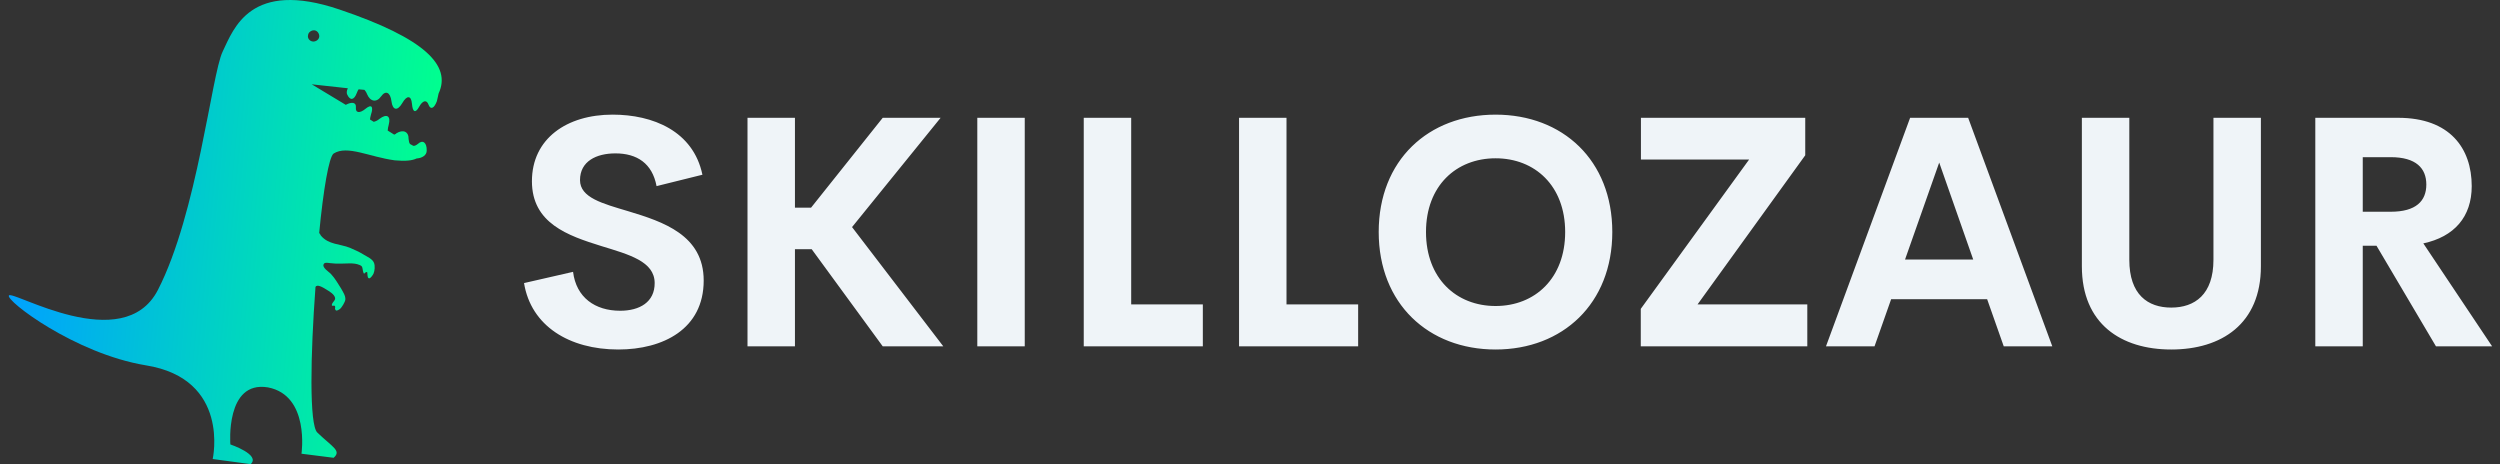 <svg width="100%" height="100%" viewBox="0 0 237 44" version="1.1" xmlns="http://www.w3.org/2000/svg" xmlns:xlink="http://www.w3.org/1999/xlink" xml:space="preserve" xmlns:serif="http://www.serif.com/" style="fill-rule:evenodd;clip-rule:evenodd;stroke-linejoin:round;stroke-miterlimit:2;">
    <rect x="0" y="0" width="237" height="44" fill="#333333" stroke="none"/>
    <g>
        <clipPath id="_clip1">
            <rect x="0" y="0" width="237" height="44"/>
        </clipPath>
        <g clip-path="url(#_clip1)">
            <path d="M0.844,28.011C1.175,27.482 11.695,33.82 14.966,27.494C18.701,20.232 20.055,7.083 21.106,4.893C22.158,2.703 23.727,-1.962 32.195,0.906C40.301,3.647 42.813,6.225 41.578,8.865C41.505,9.139 41.483,9.37 41.414,9.598C41.162,10.275 40.82,10.429 40.633,9.943C40.45,9.412 40.066,9.515 39.726,10.137C39.386,10.759 39.117,10.64 39.053,9.839C38.99,9.038 38.573,8.998 38.122,9.796C37.676,10.548 37.217,10.458 37.112,9.606C37.006,8.754 36.561,8.525 36.128,9.138C35.695,9.751 35.097,9.647 34.793,8.916C34.719,8.722 34.635,8.621 34.551,8.519L33.995,8.466C33.94,8.554 33.885,8.642 33.821,8.823C33.569,9.5 33.189,9.557 32.918,8.97C32.839,8.823 32.861,8.591 32.976,8.368L29.552,7.993L32.779,9.939C33.37,9.621 33.783,9.708 33.738,10.171C33.685,10.727 34.102,10.767 34.66,10.306C35.219,9.845 35.428,10.099 35.167,10.869C35.099,11.096 35.086,11.235 35.077,11.328L35.43,11.549C35.573,11.516 35.767,11.441 35.97,11.273C36.677,10.733 37.071,11.005 36.852,11.825C36.784,12.053 36.771,12.192 36.753,12.377L37.37,12.763C37.421,12.721 37.514,12.73 37.569,12.642C38.216,12.237 38.754,12.475 38.734,13.175C38.758,13.411 38.791,13.554 38.874,13.656L39.185,13.826C39.324,13.839 39.472,13.76 39.625,13.634C40.086,13.211 40.476,13.528 40.452,14.274C40.458,14.696 40.056,14.984 39.491,15.024C39.099,15.22 38.437,15.297 37.417,15.199C35.017,14.876 32.929,13.74 31.635,14.551C31.187,14.836 30.649,18.01 30.259,22.087C30.3,22.138 30.384,22.239 30.422,22.337C31.134,23.2 32.263,23.121 33.163,23.488C33.567,23.667 34.017,23.85 34.458,24.126C34.811,24.347 35.307,24.535 35.457,24.923C35.569,25.214 35.525,25.677 35.406,25.947C35.346,26.081 35.074,26.476 34.944,26.37C34.81,26.31 34.845,25.94 34.812,25.796C34.539,25.723 34.536,26.237 34.404,25.664C34.338,25.377 34.398,25.242 34.082,25.119C33.544,24.88 32.832,24.999 32.271,24.992C31.942,25.007 31.618,24.976 31.34,24.949C31.155,24.931 30.835,24.854 30.729,24.984C30.415,25.328 31.214,25.779 31.381,25.982C31.763,26.392 32.043,26.887 32.327,27.335C32.486,27.631 32.775,28.032 32.739,28.403C32.717,28.634 32.386,29.164 32.233,29.289C31.984,29.453 31.836,29.532 31.766,29.291C31.733,29.148 31.825,29.157 31.746,29.009C31.75,28.963 31.514,28.987 31.468,28.982C31.402,28.695 31.79,28.546 31.771,28.263C31.713,27.884 31.18,27.599 30.915,27.433C30.739,27.323 30.209,26.991 30.011,27.113C29.964,27.108 29.96,27.155 29.909,27.197C29.431,33.65 29.31,40.277 30.082,41.005C31.537,42.407 32.395,42.723 31.629,43.398L28.581,43.012C28.581,43.012 29.391,37.48 25.396,36.723C21.346,36.054 21.839,42.132 21.839,42.132C21.839,42.132 24.737,43.112 23.764,44L20.163,43.515C20.163,43.515 21.873,35.917 13.815,34.631C7.095,33.519 0.517,28.494 0.844,28.011ZM29.66,3.936C29.938,3.963 30.238,3.758 30.265,3.48C30.292,3.202 30.087,2.902 29.809,2.875C29.531,2.848 29.231,3.053 29.204,3.331C29.131,3.605 29.336,3.905 29.66,3.936Z" style="fill:url(#_Linear2);fill-rule:nonzero;"/>
            <path d="M58.614,33.133C53.966,33.133 50.338,30.898 49.678,26.835L54.326,25.771C54.625,28.2 56.41,29.459 58.794,29.459C60.623,29.459 62.077,28.649 62.062,26.82C62.047,24.781 59.648,24.137 57.009,23.327C53.831,22.337 50.427,21.168 50.427,17.18C50.427,13.146 53.726,10.867 58.074,10.867C61.882,10.867 65.721,12.412 66.59,16.565L62.242,17.644C61.837,15.485 60.383,14.541 58.344,14.541C56.53,14.541 54.985,15.29 54.985,17.075C54.985,18.739 57.114,19.294 59.573,20.028C62.842,21.018 66.71,22.277 66.71,26.595C66.71,31.198 62.857,33.133 58.614,33.133ZM83.683,32.833L76.951,23.627L75.361,23.627L75.361,32.833L70.863,32.833L70.863,11.168L75.361,11.168L75.361,19.684L76.891,19.684L83.682,11.168L89.17,11.168L80.774,21.528L89.425,32.833L83.683,32.833ZM92.648,32.833L92.648,11.168L97.146,11.168L97.146,32.833L92.648,32.833ZM107.237,28.859L114.029,28.859L114.029,32.833L102.739,32.833L102.739,11.168L107.237,11.168L107.237,28.859ZM121.96,28.859L128.752,28.859L128.752,32.833L117.462,32.833L117.462,11.168L121.96,11.168L121.96,28.859ZM141.781,33.133C135.409,33.133 130.701,28.785 130.701,21.993C130.701,15.186 135.409,10.868 141.781,10.868C148.138,10.868 152.846,15.186 152.846,21.993C152.846,28.784 148.138,33.133 141.781,33.133ZM141.781,29.009C145.514,29.009 148.378,26.386 148.378,21.993C148.378,17.615 145.514,15.006 141.781,15.006C138.048,15.006 135.184,17.615 135.184,21.993C135.184,26.386 138.048,29.009 141.781,29.009ZM160.927,28.859L171.332,28.859L171.332,32.833L155.545,32.833L155.545,29.279L165.815,15.126L155.56,15.126L155.56,11.167L171.137,11.167L171.137,14.721L160.927,28.859ZM189.955,32.833L188.381,28.365L179.28,28.365L177.705,32.833L173.103,32.833L181.079,11.168L186.581,11.168L194.558,32.833L189.955,32.833ZM180.598,24.601L187.06,24.601L183.837,15.411L180.598,24.601ZM205.832,33.133C201.079,33.133 197.361,30.704 197.361,25.246L197.361,11.168L201.859,11.168L201.859,24.631C201.859,27.93 203.613,29.159 205.832,29.159C208.066,29.159 209.835,27.915 209.835,24.631L209.835,11.168L214.333,11.168L214.333,25.246C214.333,30.704 210.6,33.133 205.832,33.133ZM230.93,32.833L225.293,23.297L223.989,23.297L223.989,32.833L219.491,32.833L219.491,11.168L227.347,11.168C232.25,11.168 234.319,14.062 234.319,17.645C234.319,20.554 232.67,22.443 229.731,23.073L236.253,32.833L230.93,32.833ZM223.989,14.9L223.989,20.073L226.643,20.073C229.041,20.073 230.016,19.053 230.016,17.494C230.016,15.95 229.041,14.9 226.643,14.9L223.989,14.9Z" style="fill:rgb(239,244,248);fill-rule:nonzero;"/>
        </g>
    </g>
    <defs>
        <linearGradient id="_Linear2" x1="0" y1="0" x2="1" y2="0" gradientUnits="userSpaceOnUse" gradientTransform="matrix(-38.741,-3.713,3.713,-38.741,42.483,1.393)"><stop offset="0" style="stop-color:rgb(0,255,143);stop-opacity:1"/><stop offset="1" style="stop-color:rgb(0,161,255);stop-opacity:1"/></linearGradient>
    </defs>
</svg>
